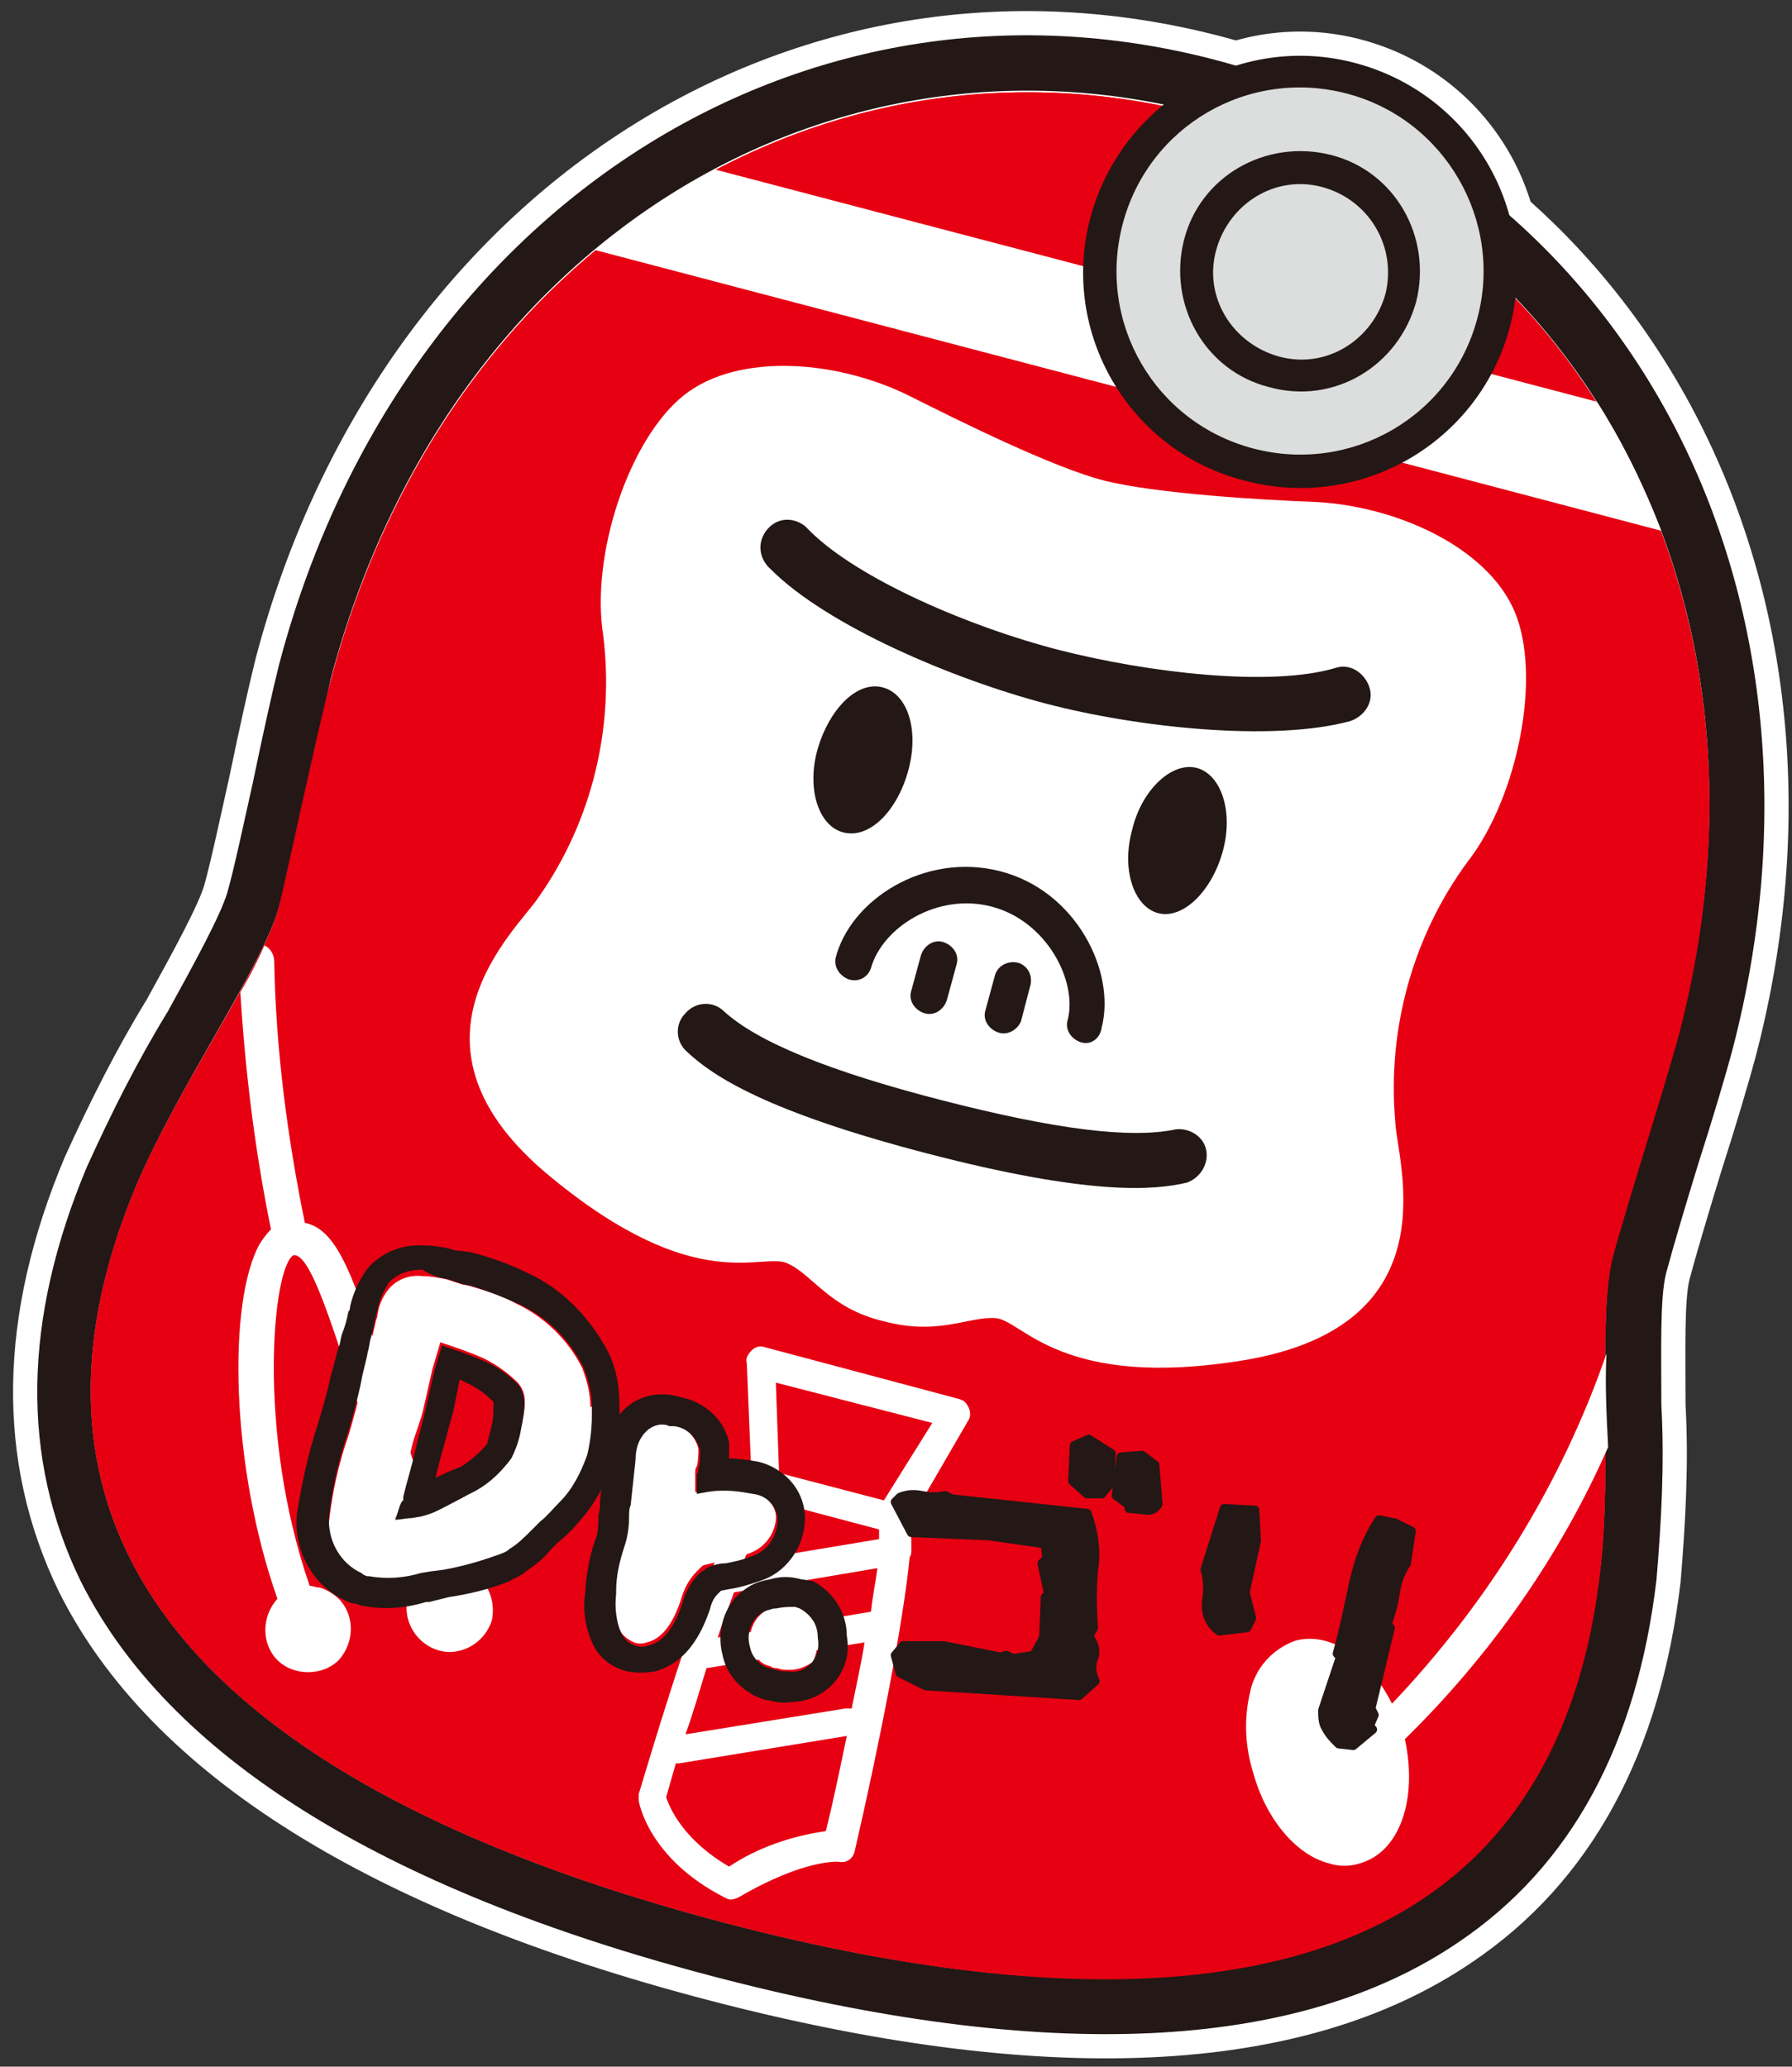 <?xml version="1.0" encoding="utf-8"?>
<!-- Generator: Adobe Illustrator 25.2.1, SVG Export Plug-In . SVG Version: 6.00 Build 0)  -->
<svg version="1.1" id="レイヤー_1" xmlns="http://www.w3.org/2000/svg" xmlns:xlink="http://www.w3.org/1999/xlink" x="0px"
	 y="0px" viewBox="0 0 111.1 128.1" style="enable-background:new 0 0 111.1 128.1;" xml:space="preserve">
<rect x="0" y="0" width="111.1" height="128.1" fill="#333333" stroke="none"/>
<style type="text/css">
	.st0{fill:none;stroke:#FFFFFF;stroke-width:3;}
	.st1{fill:#E60012;}
	.st2{fill:#231815;}
	.st3{fill:#FFFFFF;}
	.st4{fill:#231815;stroke:#231815;stroke-width:0.55;stroke-linecap:round;stroke-linejoin:round;}
	.st5{fill:#DCDDDD;}
</style>
<g id="レイヤー_2_1_">
	<g>
		<g id="レイヤー_1-2_6_">
			<path class="st0" d="M45,119.2c22.5,5.9,50.8,7.5,54.2-21.7c0.8-6.7-0.2-15.8,0.8-19.6c0.8-3,3.3-10.8,4.1-13.8
				c7.1-27.2-6.6-51-29.7-57S27.7,15,20.5,42.2c-0.8,3-2.5,11-3.2,14c-1,3.8-6.3,11.2-8.9,17.4C-2.9,100.8,22.5,113.3,45,119.2z"/>
			<path class="st0" d="M74.4,7c23.1,6.1,36.8,29.8,29.7,57c-0.8,3-3.3,10.8-4.1,13.8c-1,3.8,0,12.8-0.8,19.6
				c-3.5,29.2-31.7,27.7-54.2,21.8S-2.9,100.8,8.4,73.6c2.6-6.2,7.9-13.7,8.9-17.4c0.8-3,2.5-11,3.2-14.1C27.7,14.9,51.3,1,74.4,7
				 M75.3,3.7c-25.7-6.7-50.6,9.4-58,37.5c-0.4,1.6-1,4.3-1.6,7.2c-0.6,2.7-1.2,5.5-1.6,6.9s-2.1,4.5-3.7,7.4
				c-1.9,3.1-3.5,6.3-5,9.6c-4,9.5-4.1,18.1-0.4,25.7c5.4,10.8,18.6,19.1,39.2,24.5s36.2,4.7,46.2-2.1c7-4.7,11.1-12.3,12.3-22.5
				c0.3-3.6,0.5-7.2,0.3-10.8c0-3.3-0.1-6.7,0.3-8.2s1.2-4.2,2-6.8c0.9-2.8,1.7-5.5,2.1-7C114.8,36.8,101,10.5,75.3,3.7L75.3,3.7z"
				/>
			<path class="st0" d="M45,119.2c22.5,5.9,50.8,7.5,54.2-21.7c0.8-6.7-0.2-15.8,0.8-19.6c0.8-3,3.3-10.8,4.1-13.8
				c7.1-27.2-6.6-51-29.7-57S27.7,15,20.5,42.2c-0.8,3-2.5,11-3.2,14c-1,3.8-6.3,11.2-8.9,17.4C-2.9,100.8,22.5,113.3,45,119.2z"/>
			<path class="st0" d="M54.8,81.9c3.4,0.9,5.2-0.3,6.9-0.2s4,4.5,15.5,2.6c12.9-2.2,9.4-12.3,9.3-14.8c-0.5-5.7,1.1-11.5,4.5-16.1
				c3.1-4,4.6-11.5,2.9-15.5s-7.4-6.6-12.6-6.8c-2.9-0.1-9.6-0.5-12.8-1.3s-9.2-3.8-11.8-5.1c-4.6-2.4-10.9-2.9-14.3-0.2
				s-5.8,9.9-5,14.9c0.7,5.7-0.7,11.5-4,16.2c-1.3,2-9.4,9.1,0.8,17.4c9,7.4,13,4.6,14.6,5.3S51.4,81.1,54.8,81.9z"/>
			<path class="st0" d="M64.8,43.6c-5.7-1.5-13.5-4.8-17-8.3c-0.7-0.6-0.9-1.6-0.3-2.4s1.6-0.9,2.4-0.3c0.1,0.1,0.2,0.2,0.3,0.3
				c3,3,10,6,15.5,7.4s13.1,2.3,17.1,1.1c0.9-0.3,1.8,0.3,2.1,1.2c0.3,0.9-0.3,1.8-1.2,2.1C78.9,46,70.5,45.1,64.8,43.6z"/>
			<path class="st0" d="M56.3,47.8c-0.7,2.5-2.4,4.2-4,3.8s-2.3-2.8-1.6-5.2s2.4-4.2,4-3.8S57,45.3,56.3,47.8z"/>
			<path class="st0" d="M70.2,51.4c-0.7,2.5,0.1,4.8,1.6,5.2s3.3-1.3,4-3.8s-0.1-4.8-1.6-5.2S70.8,48.9,70.2,51.4z"/>
			<path class="st0" d="M67,64.6c-0.6-0.2-1-0.8-0.8-1.4c0,0,0,0,0,0c0.6-2.4-1.3-6.1-4.7-7c-3.4-0.9-6.8,1.3-7.5,3.8
				c-0.2,0.6-0.8,0.9-1.4,0.7c-0.5-0.2-0.9-0.7-0.8-1.3c0.9-3.6,5.5-6.6,10.2-5.4c4.7,1.2,7.2,6.2,6.3,9.7
				C68.2,64.4,67.6,64.8,67,64.6C67,64.6,67,64.6,67,64.6z"/>
			<path class="st0" d="M57.3,62.8c-0.6-0.2-1-0.8-0.8-1.4l0.6-2.2c0.2-0.6,0.8-1,1.4-0.8c0.6,0.2,1,0.8,0.8,1.4L58.7,62
				C58.5,62.6,57.9,63,57.3,62.8z"/>
			<path class="st0" d="M61.9,64c-0.6-0.2-1-0.8-0.8-1.4c0,0,0,0,0,0l0.6-2.2c0.2-0.6,0.9-0.9,1.5-0.7c0.5,0.2,0.8,0.7,0.7,1.3
				l-0.6,2.3C63.1,63.8,62.5,64.2,61.9,64z"/>
			<path class="st0" d="M57.5,71.5c-10-2.6-13.3-4.8-14.9-6.3c-0.7-0.6-0.8-1.7-0.1-2.4c0.6-0.7,1.7-0.8,2.4-0.1
				c2.1,1.9,6.5,3.7,13.5,5.5s11.7,2.4,14.5,1.8c0.9-0.1,1.8,0.5,1.9,1.4c0.1,0.8-0.4,1.6-1.2,1.9C71.5,73.8,67.5,74.1,57.5,71.5z"
				/>
			<path class="st0" d="M60,88.1c0.3-0.4,0.1-1-0.3-1.3c-0.1,0-0.2-0.1-0.3-0.1l-12-3.2c-0.3-0.1-0.6,0-0.8,0.2
				c-0.2,0.2-0.4,0.5-0.3,0.8l0.3,7.3c-1.7,2.5-4.7,11.7-7,19.4c0,0.1,0,0.3,0,0.4c0,0.1,0.6,3.6,5.3,6l0.2,0.1
				c0.2,0.1,0.5,0,0.7-0.1c4.1-2.4,6.2-2.2,6.2-2.2c0.5,0.1,0.9-0.2,1-0.7c1.5-6.5,3-14.1,3.4-18.2c0.1-0.1,0.1-0.3,0.1-0.4
				c0,0,0,0,0-0.1c0-0.6,0-1.2-0.1-1.7L60,88.1z M54,99.9l-9.5,1.6c0.3-1,0.7-1.9,1-2.8l8.9-1.5C54.3,98,54.1,98.9,54,99.9z
				 M47.7,93l6.8,1.8c0,0.2,0,0.3,0,0.6l-8.4,1.4C46.6,95.5,47.1,94.2,47.7,93z M43.8,103.4l9.8-1.6c-0.2,1.3-0.5,2.6-0.8,4.1
				c-0.1,0-0.3,0-0.4,0l-9.9,1.6C43,106.1,43.4,104.7,43.8,103.4z M57.8,88.2l-3,4.8l-6.5-1.7l-0.2-5.6L57.8,88.2z M45.2,115.7
				c-2.9-1.7-3.7-3.7-3.9-4.3l0.6-2.1c0.1,0,0.1,0,0.2,0l10.4-1.7c-0.4,1.9-0.8,3.9-1.3,5.9C49.1,113.8,47,114.5,45.2,115.7z"/>
			<path class="st0" d="M45,119.2c22.5,5.9,50.8,7.5,54.2-21.7c0.8-6.7-0.2-15.8,0.8-19.6c0.8-3,3.3-10.8,4.1-13.8
				c7.1-27.2-6.6-51-29.7-57S27.7,15,20.5,42.2c-0.8,3-2.5,11-3.2,14c-1,3.8-6.3,11.2-8.9,17.4C-2.9,100.8,22.5,113.3,45,119.2z"/>
			<path class="st0" d="M99.6,83.9c-2.8,8.1-7.4,15.5-13.3,21.7c-1.4-2.8-3.8-4.5-6-3.9c-1.4,0.5-2.5,1.7-2.8,3.2
				c-0.4,1.7-0.3,3.4,0.2,5c0.8,2.9,2.7,5.1,4.7,5.6c0.6,0.2,1.3,0.2,1.9,0c2.5-0.7,3.6-4,2.8-7.7c5.3-5.2,9.6-11.3,12.6-18.1
				C99.6,87.7,99.5,85.7,99.6,83.9z"/>
			<path class="st0" d="M28.5,97.1c-0.2,0-0.4-0.1-0.6-0.1c-1.7-4.5-2.9-8.3-3.9-11.4c-2-6.2-3-9.4-5.1-9.8
				C17.8,70.4,17.1,65,17,59.6c0-0.4-0.2-0.8-0.6-1c-0.4,0.9-0.9,1.9-1.5,2.9c0.3,4.9,0.9,9.8,1.9,14.7c-0.3,0.3-0.5,0.6-0.7,0.9
				c-2,3.6-1.8,13.8,1.1,22c-1,1.1-1,2.8,0,3.8s2.8,1,3.8,0c1-1.1,1-2.8,0-3.8c-0.3-0.3-0.8-0.6-1.2-0.7c-0.2,0-0.4-0.1-0.6-0.1
				c-3.3-9.5-2.3-19.8-1-20.5c1-0.1,2.2,3.8,3.7,8.3c1,3.2,2.2,7,4,11.6c-0.3,0.4-0.5,0.8-0.6,1.3c-0.4,1.4,0.5,2.9,1.9,3.3
				c1.4,0.4,2.9-0.5,3.3-1.9C30.8,98.9,29.9,97.4,28.5,97.1L28.5,97.1z"/>
			<path class="st0" d="M99,24.9l-13.7-3.6l-1.7,6.5l19.4,5.1C101.9,30.1,100.6,27.4,99,24.9z"/>
			<path class="st0" d="M36.6,87.2c0-0.8-0.2-1.6-0.5-2.4c-0.9-1.8-2.4-3.2-4.1-4c-0.9-0.5-1.9-0.8-2.9-1.1l-0.5-0.1l-0.9-0.3
				c-0.5-0.1-1-0.2-1.5-0.2c-0.8-0.1-1.6,0.2-2.1,0.8c-0.4,0.5-0.6,1-0.7,1.6c0,0.2-0.1,0.3-0.1,0.4c-0.1,0.4-0.2,0.9-0.3,1.3
				s-0.1,0.6-0.2,0.9c-0.1,0.6-0.3,1.2-0.4,1.8c-0.2,1-0.5,2.1-0.8,3.1c-0.6,1.7-1,3.5-1.2,5.3c-0.1,1.5,0.7,2.9,2,3.5
				c0.1,0.1,0.3,0.1,0.4,0.2h0.1c1.1,0.2,2.2,0.1,3.2-0.2l0.6-0.1l0.8-0.1c1.1-0.1,2.3-0.4,3.3-0.9c0.3-0.1,0.5-0.3,0.8-0.4
				c0.5-0.3,0.9-0.7,1.3-1.1c0.2-0.2,0.4-0.4,0.6-0.6c0.4-0.4,0.8-0.8,1.2-1.2c0.7-0.9,1.3-1.9,1.7-2.9c0.3-0.9,0.4-1.7,0.3-2.6
				V87.2z M26.3,87.1l0.5-2.2l0.5-1.7c0.9,0.3,1.8,0.6,2.7,1c0.8,0.4,1.5,0.9,2.1,1.5c0.6,0.7,0.5,1.4,0.2,2.8
				c-0.1,0.6-0.3,1.3-0.6,1.8c-0.6,0.8-1.3,1.5-2.2,2c-0.7,0.5-1.5,0.9-2.3,1.2c-0.3,0.2-0.7,0.3-1.1,0.4l-0.6,0.1
				c-0.3,0.1-0.7,0.1-1,0.1c0.1-0.5,0.3-1.1,0.3-1.4v-0.2c0.2-0.9,0.5-1.8,0.7-2.7S26.1,88.1,26.3,87.1z"/>
			<path class="st0" d="M27.8,79.3l0.9,0.3l0.5,0.1c1,0.3,2,0.7,2.9,1.1c1.8,0.8,3.2,2.2,4.1,4c0.3,0.8,0.5,1.6,0.5,2.4v0.4
				c0,0.9-0.1,1.8-0.3,2.6c-0.4,1.1-0.9,2.1-1.7,2.9c-0.4,0.4-0.8,0.9-1.2,1.2c-0.2,0.2-0.4,0.4-0.6,0.6c-0.4,0.4-0.8,0.8-1.3,1.1
				c-0.2,0.2-0.5,0.3-0.8,0.4c-1.1,0.4-2.2,0.7-3.3,0.9l-0.8,0.1l-0.6,0.1c-1,0.3-2.1,0.4-3.2,0.2h-0.1c-0.1,0-0.3-0.1-0.4-0.2
				c-1.3-0.6-2.1-2-2-3.5c0.2-1.8,0.6-3.5,1.2-5.3c0.3-1,0.6-2.1,0.8-3.1c0.1-0.6,0.3-1.2,0.4-1.8c0.1-0.3,0.1-0.6,0.2-0.9
				s0.2-0.9,0.3-1.3c0-0.1,0.1-0.3,0.1-0.4c0.1-0.6,0.4-1.2,0.7-1.7c0.6-0.6,1.3-0.8,2.1-0.8C26.8,79.1,27.3,79.2,27.8,79.3
				 M24.5,94.2c0.3,0,0.7-0.1,1-0.1l0.6-0.1c0.4-0.1,0.7-0.2,1.1-0.4c0.8-0.4,1.5-0.8,2.3-1.2c0.9-0.5,1.6-1.2,2.2-2
				c0.3-0.6,0.5-1.2,0.6-1.8c0.3-1.4,0.3-2.2-0.2-2.8c-0.6-0.6-1.3-1.1-2-1.4c-0.9-0.4-1.8-0.7-2.7-1l-0.5,1.7l-0.5,2.2
				c-0.2,0.9-0.5,1.9-0.7,2.8s-0.5,1.8-0.7,2.7v0.2C24.8,93.1,24.7,93.7,24.5,94.2 M28.2,77.5c-0.6-0.2-1.3-0.3-1.9-0.3
				c-1.3-0.1-2.6,0.4-3.5,1.4c-0.5,0.7-0.9,1.5-1.1,2.4c0,0.1,0,0.2-0.1,0.3c-0.1,0.5-0.2,0.9-0.4,1.4c-0.1,0.3-0.1,0.6-0.2,0.8
				c-0.2,0.6-0.3,1.2-0.5,1.8c-0.2,1-0.5,2-0.8,3c-0.6,1.8-1,3.7-1.3,5.6c-0.2,2.2,1,4.4,3,5.3c0.2,0.1,0.4,0.2,0.7,0.2l0.2,0.1
				c1.4,0.3,2.8,0.2,4.1-0.2h0.2l0.4-0.1l0.8-0.2c1.3-0.2,2.6-0.5,3.8-1c0.3-0.2,0.7-0.3,1-0.6c0.6-0.4,1.1-0.8,1.5-1.3
				c0.2-0.2,0.3-0.3,0.5-0.5c0.5-0.4,1-0.9,1.4-1.4c0.9-1,1.5-2.2,2-3.5c0.3-1.1,0.5-2.2,0.4-3.3v-0.4c0-1.1-0.2-2.2-0.7-3.2
				c-1.1-2.1-2.8-3.9-5-4.9c-1-0.5-2.1-0.9-3.2-1.2l-0.4-0.1L28.2,77.5z M27,91.6c0.1-0.4,0.2-0.8,0.3-1.2c0.3-1,0.5-1.9,0.8-2.9
				l0.4-2l0.6,0.3c0.6,0.3,1,0.6,1.5,1.1c0,0.5,0,0.9-0.1,1.4c-0.1,0.4-0.2,0.8-0.3,1.2c-0.5,0.6-1,1-1.6,1.4
				C28.1,91.1,27.6,91.3,27,91.6L27,91.6z"/>
			<path class="st0" d="M46.6,92.5c-0.6-0.1-1.1-0.2-1.7-0.2h-0.3c-0.5,0-1,0-1.5,0.2l0-1.2c0-0.1,0-0.3,0.1-0.4
				c0.1-0.4,0.1-0.8,0.1-1.1c-0.2-0.8-0.8-1.4-1.6-1.5l-0.3-0.1c-0.5-0.1-0.9,0-1.3,0.2c-0.5,0.5-0.8,1.2-0.8,1.9l-0.3,2.8
				c0,0.3,0,0.6-0.1,0.8c0,0.6-0.1,1.2-0.3,1.8c-0.3,0.9-0.5,1.8-0.5,2.7v0.2c-0.1,0.8,0,1.6,0.3,2.4c0.2,0.4,0.5,0.6,0.9,0.8
				c0.3,0.1,0.5,0.1,0.8,0c0.9-0.2,1.6-1.1,2.1-2.6c0.2-0.7,0.5-1.3,1-1.8l0.2-0.2c0.1-0.1,0.2-0.2,0.3-0.2c0.4-0.1,0.8-0.2,1.2-0.3
				c0.5-0.1,1-0.2,1.5-0.4c0.9-0.3,1.6-1.1,1.7-2.1C48.2,93.4,47.5,92.6,46.6,92.5z"/>
			<path class="st0" d="M41.8,88.4c0.8,0.1,1.4,0.7,1.6,1.5c0,0.4,0,0.8-0.1,1.1c0,0.1,0,0.3-0.1,0.4l0,1.2c0.5-0.1,1-0.2,1.5-0.2
				h0.3c0.6,0,1.1,0.1,1.7,0.2c0.9,0.1,1.6,0.9,1.5,1.8c-0.1,1-0.7,1.8-1.7,2.1c-0.5,0.2-1,0.3-1.5,0.4c-0.4,0-0.8,0.1-1.2,0.3
				c-0.1,0.1-0.2,0.2-0.3,0.2l-0.2,0.2c-0.5,0.5-0.8,1.1-1,1.8c-0.5,1.5-1.2,2.4-2.1,2.6c-0.3,0.1-0.5,0.1-0.8,0
				c-0.4-0.1-0.7-0.4-0.9-0.8c-0.3-0.7-0.4-1.6-0.3-2.4v-0.2c0-0.9,0.2-1.8,0.5-2.7c0.2-0.6,0.3-1.2,0.3-1.8c0-0.3,0-0.6,0.1-0.8
				l0.3-2.8c0-0.7,0.2-1.4,0.8-1.9c0.4-0.3,0.9-0.4,1.3-0.2L41.8,88.4 M42.2,86.6l-0.4-0.1c-1-0.2-2,0-2.8,0.6c-1,0.8-1.5,2-1.5,3.2
				L37.2,93c0,0.3,0,0.6-0.1,0.9c0,0.4,0,0.8-0.1,1.3c-0.4,1-0.6,2.1-0.7,3.2v0.2c-0.2,1.2,0,2.4,0.5,3.4c0.4,0.8,1.2,1.4,2.1,1.6
				l0,0c0.6,0.1,1.1,0.1,1.7,0c2.3-0.6,3.1-3,3.4-3.8c0.1-0.4,0.2-0.7,0.5-1l0.2-0.2l0.5-0.1c0.7-0.1,1.3-0.3,1.9-0.5
				c1.6-0.5,2.7-2,2.8-3.7c0.1-1.8-1.2-3.3-2.9-3.7c-0.6-0.1-1.2-0.2-1.8-0.2c0-0.3,0-0.7,0-1C44.9,88,43.7,86.9,42.2,86.6z"/>
			<path class="st0" d="M50.7,101.5c0-0.8-0.4-1.4-1.1-1.8c-0.4-0.2-0.9-0.2-1.3-0.1h-0.1c-1,0.1-1.7,1-1.7,2c0,0.1,0,0.3,0.1,0.4
				c0.1,0.5,0.4,1,0.9,1.2l0.3,0.1c0.1,0.1,0.3,0.1,0.4,0.1c0.2,0.1,0.5,0.1,0.8,0.1c0.5,0,1-0.2,1.4-0.5
				C50.6,102.6,50.7,102.1,50.7,101.5z"/>
			<path class="st0" d="M49.3,99.6l0.3,0.1c0.7,0.4,1.1,1,1.1,1.8c0.1,0.6,0,1.1-0.4,1.6c-0.4,0.4-0.9,0.6-1.4,0.5
				c-0.3,0-0.5,0-0.8-0.1c-0.1,0-0.3-0.1-0.4-0.1l-0.3-0.1c-0.5-0.3-0.8-0.7-0.9-1.2c-0.3-1,0.2-2,1.1-2.3c0.1,0,0.3-0.1,0.4-0.1
				h0.1C48.6,99.6,48.9,99.6,49.3,99.6 M49.7,97.9c-0.7-0.2-1.3-0.2-2,0c-0.6,0.1-1.1,0.3-1.5,0.6c-1.3,0.9-1.8,2.6-1.4,4.1
				c0.2,1,0.9,1.9,1.8,2.4c0.1,0.1,0.2,0.1,0.4,0.2c0.2,0.1,0.5,0.2,0.7,0.2c0.4,0.1,0.9,0.2,1.3,0.1c1,0,2-0.4,2.7-1.2
				c0.7-0.8,1-1.8,0.8-2.9c0-1.4-0.8-2.7-2.1-3.4C50.2,98,49.9,97.9,49.7,97.9L49.7,97.9z"/>
			<path class="st0" d="M57.4,104.5l-1.6-0.8l-0.3-1.1l0.5-0.6h2.5l3.5,0.7l0.4-0.1l0.4,0.2l1.3-0.2l0.6-1.1L64.8,99l0.2-0.2
				l-0.4-1.9l0.3-0.3l-0.1-0.9l-3.5-0.5L56.5,95l-1-1.9l0.3-0.3c0.5-0.2,0.9-0.2,1.4-0.1c0.5,0.1,0.9,0.1,1.4,0l0.4,0.2l8.4,0.9
				c0.4,1.1,0.6,2.3,0.4,3.5c-0.1,1.2-0.1,2.4,0,3.6l-0.3,0.5c0.3,0.4,0.5,0.9,0.3,1.4c-0.2,0.5-0.1,1,0.1,1.4l-1,0.9L57.4,104.5z
				 M67.4,92.6l-0.9-0.8l0.1-2.2l0.9-0.4l1.4,0.9l-0.1,1.9l-0.5,0.6L67.4,92.6z M70,93.5v-0.2l-0.8-0.6l0.3-2.4l1.3-0.1l0.8,0.6
				l0.2,2.4c-0.1,0.3-0.5,0.5-0.8,0.4L70,93.5z"/>
			<path class="st0" d="M75.6,101.1c-0.6-0.4-0.9-1.1-0.8-1.9c0.1-0.6,0.1-1.3-0.1-1.9l1.2-3.8l1.9,0.1l0.1,1.9l-0.7,3.2l0.4,1.6
				l-0.3,0.6L75.6,101.1z M83,108.1c-0.3-0.3-0.6-0.6-0.8-1c-0.2-0.3-0.2-0.7-0.2-1.1l1.1-3.3l-0.2-0.2c0.4-1.4,0.7-2.9,1-4.3
				c0.3-1.4,0.8-2.8,1.6-4l1,0.2l1,0.5l-0.3,2c-0.4,0.6-0.6,1.2-0.7,1.9c-0.1,0.7-0.3,1.3-0.5,1.9l0.2,0.2l-1.2,5l0.2,0.4l-0.3,0.7
				l0.2,0.2l-1.2,1L83,108.1z"/>
			<path class="st0" d="M72.7,24.9l1.7-6.5l-30.1-7.9c-2.6,1.4-5.1,3.1-7.4,5L72.7,24.9z"/>
			<path class="st0" d="M92.6,20c1.7-6.6-2.2-13.4-8.8-15.2s-13.4,2.2-15.2,8.8s2.2,13.4,8.8,15.2c0,0,0,0,0,0
				C84.1,30.6,90.9,26.6,92.6,20z"/>
			<path class="st0" d="M77.2,29.8C70,28,65.7,20.6,67.6,13.5S76.8,2,84,3.9c7.2,1.9,11.5,9.2,9.6,16.4
				C91.7,27.4,84.4,31.7,77.2,29.8z M83.5,5.8c-6.1-1.6-12.3,2-13.9,8.1c-1.6,6.1,2,12.3,8.1,13.9c6.1,1.6,12.3-2,13.9-8.1
				c0,0,0,0,0,0C93.2,13.7,89.6,7.4,83.5,5.8C83.5,5.8,83.5,5.8,83.5,5.8L83.5,5.8z"/>
			<path class="st0" d="M78.7,24c-4-1-6.3-5.1-5.3-9.1s5.1-6.3,9.1-5.3c4,1,6.3,5.1,5.3,9.1C86.7,22.7,82.7,25.1,78.7,24z M82,11.6
				c-2.9-0.8-5.8,1-6.6,3.9s1,5.8,3.9,6.6c2.9,0.8,5.8-1,6.6-3.9C86.6,15.3,84.9,12.4,82,11.6z"/>
		</g>
	</g>
	<g>
		<g id="レイヤー_1-2_5_">
			<path class="st1" d="M45,119.2c22.5,5.9,50.8,7.5,54.2-21.7c0.8-6.7-0.2-15.8,0.8-19.6c0.8-3,3.3-10.8,4.1-13.8
				c7.1-27.2-6.6-51-29.7-57S27.7,15,20.5,42.2c-0.8,3-2.5,11-3.2,14c-1,3.8-6.3,11.2-8.9,17.4C-2.9,100.8,22.5,113.3,45,119.2z"/>
			<path class="st2" d="M74.4,7c23.1,6.1,36.8,29.8,29.7,57c-0.8,3-3.3,10.8-4.1,13.8c-1,3.8,0,12.8-0.8,19.6
				c-3.5,29.2-31.7,27.7-54.2,21.8S-2.9,100.8,8.4,73.6c2.6-6.2,7.9-13.7,8.9-17.4c0.8-3,2.5-11,3.2-14.1C27.7,14.9,51.3,1,74.4,7
				 M75.3,3.7c-25.7-6.7-50.6,9.4-58,37.5c-0.4,1.6-1,4.3-1.6,7.2c-0.6,2.7-1.2,5.5-1.6,6.9s-2.1,4.5-3.7,7.4
				c-1.9,3.1-3.5,6.3-5,9.6c-4,9.5-4.1,18.1-0.4,25.7c5.4,10.8,18.6,19.1,39.2,24.5s36.2,4.7,46.2-2.1c7-4.7,11.1-12.3,12.3-22.5
				c0.3-3.6,0.5-7.2,0.3-10.8c0-3.3-0.1-6.7,0.3-8.2s1.2-4.2,2-6.8c0.9-2.8,1.7-5.5,2.1-7C114.8,36.8,101,10.5,75.3,3.7L75.3,3.7z"
				/>
			<path class="st1" d="M45,119.2c22.5,5.9,50.8,7.5,54.2-21.7c0.8-6.7-0.2-15.8,0.8-19.6c0.8-3,3.3-10.8,4.1-13.8
				c7.1-27.2-6.6-51-29.7-57S27.7,15,20.5,42.2c-0.8,3-2.5,11-3.2,14c-1,3.8-6.3,11.2-8.9,17.4C-2.9,100.8,22.5,113.3,45,119.2z"/>
			<path class="st3" d="M54.8,81.9c3.4,0.9,5.2-0.3,6.9-0.2s4,4.5,15.5,2.6c12.9-2.2,9.4-12.3,9.3-14.8c-0.5-5.7,1.1-11.5,4.5-16.1
				c3.1-4,4.6-11.5,2.9-15.5s-7.4-6.6-12.6-6.8c-2.9-0.1-9.6-0.5-12.8-1.3s-9.2-3.8-11.8-5.1c-4.6-2.4-10.9-2.9-14.3-0.2
				s-5.8,9.9-5,14.9c0.7,5.7-0.7,11.5-4,16.2c-1.3,2-9.4,9.1,0.8,17.4c9,7.4,13,4.6,14.6,5.3S51.4,81.1,54.8,81.9z"/>
			<path class="st2" d="M64.8,43.6c-5.7-1.5-13.5-4.8-17-8.3c-0.7-0.6-0.9-1.6-0.3-2.4s1.6-0.9,2.4-0.3c0.1,0.1,0.2,0.2,0.3,0.3
				c3,3,10,6,15.5,7.4s13.1,2.3,17.1,1.1c0.9-0.3,1.8,0.3,2.1,1.2c0.3,0.9-0.3,1.8-1.2,2.1C78.9,46,70.5,45.1,64.8,43.6z"/>
			<path class="st2" d="M56.3,47.8c-0.7,2.5-2.4,4.2-4,3.8s-2.3-2.8-1.6-5.2s2.4-4.2,4-3.8S57,45.3,56.3,47.8z"/>
			<path class="st2" d="M70.2,51.4c-0.7,2.5,0.1,4.8,1.6,5.2s3.3-1.3,4-3.8s-0.1-4.8-1.6-5.2S70.8,48.9,70.2,51.4z"/>
			<path class="st2" d="M67,64.6c-0.6-0.2-1-0.8-0.8-1.4c0,0,0,0,0,0c0.6-2.4-1.3-6.1-4.7-7c-3.4-0.9-6.8,1.3-7.5,3.8
				c-0.2,0.6-0.8,0.9-1.4,0.7c-0.5-0.2-0.9-0.7-0.8-1.3c0.9-3.6,5.5-6.6,10.2-5.4c4.7,1.2,7.2,6.2,6.3,9.7
				C68.2,64.4,67.6,64.8,67,64.6C67,64.6,67,64.6,67,64.6z"/>
			<path class="st2" d="M57.3,62.8c-0.6-0.2-1-0.8-0.8-1.4l0.6-2.2c0.2-0.6,0.8-1,1.4-0.8c0.6,0.2,1,0.8,0.8,1.4L58.7,62
				C58.5,62.6,57.9,63,57.3,62.8z"/>
			<path class="st2" d="M61.9,64c-0.6-0.2-1-0.8-0.8-1.4c0,0,0,0,0,0l0.6-2.2c0.2-0.6,0.9-0.9,1.5-0.7c0.5,0.2,0.8,0.7,0.7,1.3
				l-0.6,2.3C63.1,63.8,62.5,64.2,61.9,64z"/>
			<path class="st2" d="M57.5,71.5c-10-2.6-13.3-4.8-14.9-6.3c-0.7-0.6-0.8-1.7-0.1-2.4c0.6-0.7,1.7-0.8,2.4-0.1
				c2.1,1.9,6.5,3.7,13.5,5.5s11.7,2.4,14.5,1.8c0.9-0.1,1.8,0.5,1.9,1.4c0.1,0.8-0.4,1.6-1.2,1.9C71.5,73.8,67.5,74.1,57.5,71.5z"
				/>
			<path class="st3" d="M60,88.1c0.3-0.4,0.1-1-0.3-1.3c-0.1,0-0.2-0.1-0.3-0.1l-12-3.2c-0.3-0.1-0.6,0-0.8,0.2
				c-0.2,0.2-0.4,0.5-0.3,0.8l0.3,7.3c-1.7,2.5-4.7,11.7-7,19.4c0,0.1,0,0.3,0,0.4c0,0.1,0.6,3.6,5.3,6l0.2,0.1
				c0.2,0.1,0.5,0,0.7-0.1c4.1-2.4,6.2-2.2,6.2-2.2c0.5,0.1,0.9-0.2,1-0.7c1.5-6.5,3-14.1,3.4-18.2c0.1-0.1,0.1-0.3,0.1-0.4
				c0,0,0,0,0-0.1c0-0.6,0-1.2-0.1-1.7L60,88.1z M54,99.9l-9.5,1.6c0.3-1,0.7-1.9,1-2.8l8.9-1.5C54.3,98,54.1,98.9,54,99.9z
				 M47.7,93l6.8,1.8c0,0.2,0,0.3,0,0.6l-8.4,1.4C46.6,95.5,47.1,94.2,47.7,93z M43.8,103.4l9.8-1.6c-0.2,1.3-0.5,2.6-0.8,4.1
				c-0.1,0-0.3,0-0.4,0l-9.9,1.6C43,106.1,43.4,104.7,43.8,103.4z M57.8,88.2l-3,4.8l-6.5-1.7l-0.2-5.6L57.8,88.2z M45.2,115.7
				c-2.9-1.7-3.7-3.7-3.9-4.3l0.6-2.1c0.1,0,0.1,0,0.2,0l10.4-1.7c-0.4,1.9-0.8,3.9-1.3,5.9C49.1,113.8,47,114.5,45.2,115.7z"/>
			<path class="st3" d="M99.6,83.9c-2.8,8.1-7.4,15.5-13.3,21.7c-1.4-2.8-3.8-4.5-6-3.9c-1.4,0.5-2.5,1.7-2.8,3.2
				c-0.4,1.7-0.3,3.4,0.2,5c0.8,2.9,2.7,5.1,4.7,5.6c0.6,0.2,1.3,0.2,1.9,0c2.5-0.7,3.6-4,2.8-7.7c5.3-5.2,9.6-11.3,12.6-18.1
				C99.6,87.7,99.5,85.7,99.6,83.9z"/>
			<path class="st3" d="M28.5,97.1c-0.2,0-0.4-0.1-0.6-0.1c-1.7-4.5-2.9-8.3-3.9-11.4c-2-6.2-3-9.4-5.1-9.8
				C17.8,70.4,17.1,65,17,59.6c0-0.4-0.2-0.8-0.6-1c-0.4,0.9-0.9,1.9-1.5,2.9c0.3,4.9,0.9,9.8,1.9,14.7c-0.3,0.3-0.5,0.6-0.7,0.9
				c-2,3.6-1.8,13.8,1.1,22c-1,1.1-1,2.8,0,3.8s2.8,1,3.8,0c1-1.1,1-2.8,0-3.8c-0.3-0.3-0.8-0.6-1.2-0.7c-0.2,0-0.4-0.1-0.6-0.1
				c-3.3-9.5-2.3-19.8-1-20.5c1-0.1,2.2,3.8,3.7,8.3c1,3.2,2.2,7,4,11.6c-0.3,0.4-0.5,0.8-0.6,1.3c-0.4,1.4,0.5,2.9,1.9,3.3
				c1.4,0.4,2.9-0.5,3.3-1.9C30.8,98.9,29.9,97.4,28.5,97.1L28.5,97.1z"/>
			<path class="st3" d="M99,24.9l-13.7-3.6l-1.7,6.5l19.4,5.1C101.9,30.1,100.6,27.4,99,24.9z"/>
			<path class="st3" d="M36.6,87.2c0-0.8-0.2-1.6-0.5-2.4c-0.9-1.8-2.4-3.2-4.1-4c-0.9-0.5-1.9-0.8-2.9-1.1l-0.5-0.1l-0.9-0.3
				c-0.5-0.1-1-0.2-1.5-0.2c-0.8-0.1-1.6,0.2-2.1,0.8c-0.4,0.5-0.6,1-0.7,1.6c0,0.2-0.1,0.3-0.1,0.4c-0.1,0.4-0.2,0.9-0.3,1.3
				s-0.1,0.6-0.2,0.9c-0.1,0.6-0.3,1.2-0.4,1.8c-0.2,1-0.5,2.1-0.8,3.1c-0.6,1.7-1,3.5-1.2,5.3c-0.1,1.5,0.7,2.9,2,3.5
				c0.1,0.1,0.3,0.1,0.4,0.2h0.1c1.1,0.2,2.2,0.1,3.2-0.2l0.6-0.1l0.8-0.1c1.1-0.1,2.3-0.4,3.3-0.9c0.3-0.1,0.5-0.3,0.8-0.4
				c0.5-0.3,0.9-0.7,1.3-1.1c0.2-0.2,0.4-0.4,0.6-0.6c0.4-0.4,0.8-0.8,1.2-1.2c0.7-0.9,1.3-1.9,1.7-2.9c0.3-0.9,0.4-1.7,0.3-2.6
				V87.2z M26.3,87.1l0.5-2.2l0.5-1.7c0.9,0.3,1.8,0.6,2.7,1c0.8,0.4,1.5,0.9,2.1,1.5c0.6,0.7,0.5,1.4,0.2,2.8
				c-0.1,0.6-0.3,1.3-0.6,1.8c-0.6,0.8-1.3,1.5-2.2,2c-0.7,0.5-1.5,0.9-2.3,1.2c-0.3,0.2-0.7,0.3-1.1,0.4l-0.6,0.1
				c-0.3,0.1-0.7,0.1-1,0.1c0.1-0.5,0.3-1.1,0.3-1.4v-0.2c0.2-0.9,0.5-1.8,0.7-2.7S26.1,88.1,26.3,87.1z"/>
			<path class="st2" d="M27.8,79.3l0.9,0.3l0.5,0.1c1,0.3,2,0.7,2.9,1.1c1.8,0.8,3.2,2.2,4.1,4c0.3,0.8,0.5,1.6,0.5,2.4v0.4
				c0,0.9-0.1,1.8-0.3,2.6c-0.4,1.1-0.9,2.1-1.7,2.9c-0.4,0.4-0.8,0.9-1.2,1.2c-0.2,0.2-0.4,0.4-0.6,0.6c-0.4,0.4-0.8,0.8-1.3,1.1
				c-0.2,0.2-0.5,0.3-0.8,0.4c-1.1,0.4-2.2,0.7-3.3,0.9l-0.8,0.1l-0.6,0.1c-1,0.3-2.1,0.4-3.2,0.2h-0.1c-0.1,0-0.3-0.1-0.4-0.2
				c-1.3-0.6-2.1-2-2-3.5c0.2-1.8,0.6-3.5,1.2-5.3c0.3-1,0.6-2.1,0.8-3.1c0.1-0.6,0.3-1.2,0.4-1.8c0.1-0.3,0.1-0.6,0.2-0.9
				s0.2-0.9,0.3-1.3c0-0.1,0.1-0.3,0.1-0.4c0.1-0.6,0.4-1.2,0.7-1.7c0.6-0.6,1.3-0.8,2.1-0.8C26.8,79.1,27.3,79.2,27.8,79.3
				 M24.5,94.2c0.3,0,0.7-0.1,1-0.1l0.6-0.1c0.4-0.1,0.7-0.2,1.1-0.4c0.8-0.4,1.5-0.8,2.3-1.2c0.9-0.5,1.6-1.2,2.2-2
				c0.3-0.6,0.5-1.2,0.6-1.8c0.3-1.4,0.3-2.2-0.2-2.8c-0.6-0.6-1.3-1.1-2-1.4c-0.9-0.4-1.8-0.7-2.7-1l-0.5,1.7l-0.5,2.2
				c-0.2,0.9-0.5,1.9-0.7,2.8s-0.5,1.8-0.7,2.7v0.2C24.8,93.1,24.7,93.7,24.5,94.2 M28.2,77.5c-0.6-0.2-1.3-0.3-1.9-0.3
				c-1.3-0.1-2.6,0.4-3.5,1.4c-0.5,0.7-0.9,1.5-1.1,2.4c0,0.1,0,0.2-0.1,0.3c-0.1,0.5-0.2,0.9-0.4,1.4c-0.1,0.3-0.1,0.6-0.2,0.8
				c-0.2,0.6-0.3,1.2-0.5,1.8c-0.2,1-0.5,2-0.8,3c-0.6,1.8-1,3.7-1.3,5.6c-0.2,2.2,1,4.4,3,5.3c0.2,0.1,0.4,0.2,0.7,0.2l0.2,0.1
				c1.4,0.3,2.8,0.2,4.1-0.2h0.2l0.4-0.1l0.8-0.2c1.3-0.2,2.6-0.5,3.8-1c0.3-0.2,0.7-0.3,1-0.6c0.6-0.4,1.1-0.8,1.5-1.3
				c0.2-0.2,0.3-0.3,0.5-0.5c0.5-0.4,1-0.9,1.4-1.4c0.9-1,1.5-2.2,2-3.5c0.3-1.1,0.5-2.2,0.4-3.3v-0.4c0-1.1-0.2-2.2-0.7-3.2
				c-1.1-2.1-2.8-3.9-5-4.9c-1-0.5-2.1-0.9-3.2-1.2l-0.4-0.1L28.2,77.5z M27,91.6c0.1-0.4,0.2-0.8,0.3-1.2c0.3-1,0.5-1.9,0.8-2.9
				l0.4-2l0.6,0.3c0.6,0.3,1,0.6,1.5,1.1c0,0.5,0,0.9-0.1,1.4c-0.1,0.4-0.2,0.8-0.3,1.2c-0.5,0.6-1,1-1.6,1.4
				C28.1,91.1,27.6,91.3,27,91.6L27,91.6z"/>
			<path class="st3" d="M46.6,92.5c-0.6-0.1-1.1-0.2-1.7-0.2h-0.3c-0.5,0-1,0-1.5,0.2l0-1.2c0-0.1,0-0.3,0.1-0.4
				c0.1-0.4,0.1-0.8,0.1-1.1c-0.2-0.8-0.8-1.4-1.6-1.5l-0.3-0.1c-0.5-0.1-0.9,0-1.3,0.2c-0.5,0.5-0.8,1.2-0.8,1.9l-0.3,2.8
				c0,0.3,0,0.6-0.1,0.8c0,0.6-0.1,1.2-0.3,1.8c-0.3,0.9-0.5,1.8-0.5,2.7v0.2c-0.1,0.8,0,1.6,0.3,2.4c0.2,0.4,0.5,0.6,0.9,0.8
				c0.3,0.1,0.5,0.1,0.8,0c0.9-0.2,1.6-1.1,2.1-2.6c0.2-0.7,0.5-1.3,1-1.8l0.2-0.2c0.1-0.1,0.2-0.2,0.3-0.2c0.4-0.1,0.8-0.2,1.2-0.3
				c0.5-0.1,1-0.2,1.5-0.4c0.9-0.3,1.6-1.1,1.7-2.1C48.2,93.4,47.5,92.6,46.6,92.5z"/>
			<path class="st2" d="M41.8,88.4c0.8,0.1,1.4,0.7,1.6,1.5c0,0.4,0,0.8-0.1,1.1c0,0.1,0,0.3-0.1,0.4l0,1.2c0.5-0.1,1-0.2,1.5-0.2
				h0.3c0.6,0,1.1,0.1,1.7,0.2c0.9,0.1,1.6,0.9,1.5,1.8c-0.1,1-0.7,1.8-1.7,2.1c-0.5,0.2-1,0.3-1.5,0.4c-0.4,0-0.8,0.1-1.2,0.3
				c-0.1,0.1-0.2,0.2-0.3,0.2l-0.2,0.2c-0.5,0.5-0.8,1.1-1,1.8c-0.5,1.5-1.2,2.4-2.1,2.6c-0.3,0.1-0.5,0.1-0.8,0
				c-0.4-0.1-0.7-0.4-0.9-0.8c-0.3-0.7-0.4-1.6-0.3-2.4v-0.2c0-0.9,0.2-1.8,0.5-2.7c0.2-0.6,0.3-1.2,0.3-1.8c0-0.3,0-0.6,0.1-0.8
				l0.3-2.8c0-0.7,0.2-1.4,0.8-1.9c0.4-0.3,0.9-0.4,1.3-0.2L41.8,88.4 M42.2,86.6l-0.4-0.1c-1-0.2-2,0-2.8,0.6c-1,0.8-1.5,2-1.5,3.2
				L37.2,93c0,0.3,0,0.6-0.1,0.9c0,0.4,0,0.8-0.1,1.3c-0.4,1-0.6,2.1-0.7,3.2v0.2c-0.2,1.2,0,2.4,0.5,3.4c0.4,0.8,1.2,1.4,2.1,1.6
				l0,0c0.6,0.1,1.1,0.1,1.7,0c2.3-0.6,3.1-3,3.4-3.8c0.1-0.4,0.2-0.7,0.5-1l0.2-0.2l0.5-0.1c0.7-0.1,1.3-0.3,1.9-0.5
				c1.6-0.5,2.7-2,2.8-3.7c0.1-1.8-1.2-3.3-2.9-3.7c-0.6-0.1-1.2-0.2-1.8-0.2c0-0.3,0-0.7,0-1C44.9,88,43.7,86.9,42.2,86.6z"/>
			<path class="st3" d="M50.7,101.5c0-0.8-0.4-1.4-1.1-1.8c-0.4-0.2-0.9-0.2-1.3-0.1h-0.1c-1,0.1-1.7,1-1.7,2c0,0.1,0,0.3,0.1,0.4
				c0.1,0.5,0.4,1,0.9,1.2l0.3,0.1c0.1,0.1,0.3,0.1,0.4,0.1c0.2,0.1,0.5,0.1,0.8,0.1c0.5,0,1-0.2,1.4-0.5
				C50.6,102.6,50.7,102.1,50.7,101.5z"/>
			<path class="st2" d="M49.3,99.6l0.3,0.1c0.7,0.4,1.1,1,1.1,1.8c0.1,0.6,0,1.1-0.4,1.6c-0.4,0.4-0.9,0.6-1.4,0.5
				c-0.3,0-0.5,0-0.8-0.1c-0.1,0-0.3-0.1-0.4-0.1l-0.3-0.1c-0.5-0.3-0.8-0.7-0.9-1.2c-0.3-1,0.2-2,1.1-2.3c0.1,0,0.3-0.1,0.4-0.1
				h0.1C48.6,99.6,48.9,99.6,49.3,99.6 M49.7,97.9c-0.7-0.2-1.3-0.2-2,0c-0.6,0.1-1.1,0.3-1.5,0.6c-1.3,0.9-1.8,2.6-1.4,4.1
				c0.2,1,0.9,1.9,1.8,2.4c0.1,0.1,0.2,0.1,0.4,0.2c0.2,0.1,0.5,0.2,0.7,0.2c0.4,0.1,0.9,0.2,1.3,0.1c1,0,2-0.4,2.7-1.2
				c0.7-0.8,1-1.8,0.8-2.9c0-1.4-0.8-2.7-2.1-3.4C50.2,98,49.9,97.9,49.7,97.9L49.7,97.9z"/>
			<path class="st4" d="M57.4,104.5l-1.6-0.8l-0.3-1.1l0.5-0.6h2.5l3.5,0.7l0.4-0.1l0.4,0.2l1.3-0.2l0.6-1.1L64.8,99l0.2-0.2
				l-0.4-1.9l0.3-0.3l-0.1-0.9l-3.5-0.5L56.5,95l-1-1.9l0.3-0.3c0.5-0.2,0.9-0.2,1.4-0.1c0.5,0.1,0.9,0.1,1.4,0l0.4,0.2l8.4,0.9
				c0.4,1.1,0.6,2.3,0.4,3.5c-0.1,1.2-0.1,2.4,0,3.6l-0.3,0.5c0.3,0.4,0.5,0.9,0.3,1.4c-0.2,0.5-0.1,1,0.1,1.4l-1,0.9L57.4,104.5z
				 M67.4,92.6l-0.9-0.8l0.1-2.2l0.9-0.4l1.4,0.9l-0.1,1.9l-0.5,0.6L67.4,92.6z M70,93.5v-0.2l-0.8-0.6l0.3-2.4l1.3-0.1l0.8,0.6
				l0.2,2.4c-0.1,0.3-0.5,0.5-0.8,0.4L70,93.5z"/>
			<path class="st4" d="M75.6,101.1c-0.6-0.4-0.9-1.1-0.8-1.9c0.1-0.6,0.1-1.3-0.1-1.9l1.2-3.8l1.9,0.1l0.1,1.9l-0.7,3.2l0.4,1.6
				l-0.3,0.6L75.6,101.1z M83,108.1c-0.3-0.3-0.6-0.6-0.8-1c-0.2-0.3-0.2-0.7-0.2-1.1l1.1-3.3l-0.2-0.2c0.4-1.4,0.7-2.9,1-4.3
				c0.3-1.4,0.8-2.8,1.6-4l1,0.2l1,0.5l-0.3,2c-0.4,0.6-0.6,1.2-0.7,1.9c-0.1,0.7-0.3,1.3-0.5,1.9l0.2,0.2l-1.2,5l0.2,0.4l-0.3,0.7
				l0.2,0.2l-1.2,1L83,108.1z"/>
			<path class="st3" d="M72.7,24.9l1.7-6.5l-30.1-7.9c-2.6,1.4-5.1,3.1-7.4,5L72.7,24.9z"/>
			<path class="st5" d="M92.6,20c1.7-6.6-2.2-13.4-8.8-15.2s-13.4,2.2-15.2,8.8s2.2,13.4,8.8,15.2c0,0,0,0,0,0
				C84.1,30.6,90.9,26.6,92.6,20z"/>
			<path class="st2" d="M77.2,29.8C70,28,65.7,20.6,67.6,13.5S76.8,2,84,3.9c7.2,1.9,11.5,9.2,9.6,16.4
				C91.7,27.4,84.4,31.7,77.2,29.8z M83.5,5.8c-6.1-1.6-12.3,2-13.9,8.1c-1.6,6.1,2,12.3,8.1,13.9c6.1,1.6,12.3-2,13.9-8.1
				c0,0,0,0,0,0C93.2,13.7,89.6,7.4,83.5,5.8C83.5,5.8,83.5,5.8,83.5,5.8L83.5,5.8z"/>
			<path class="st2" d="M78.7,24c-4-1-6.3-5.1-5.3-9.1s5.1-6.3,9.1-5.3c4,1,6.3,5.1,5.3,9.1C86.7,22.7,82.7,25.1,78.7,24z M82,11.6
				c-2.9-0.8-5.8,1-6.6,3.9s1,5.8,3.9,6.6c2.9,0.8,5.8-1,6.6-3.9C86.6,15.3,84.9,12.4,82,11.6z"/>
		</g>
	</g>
</g>
</svg>
